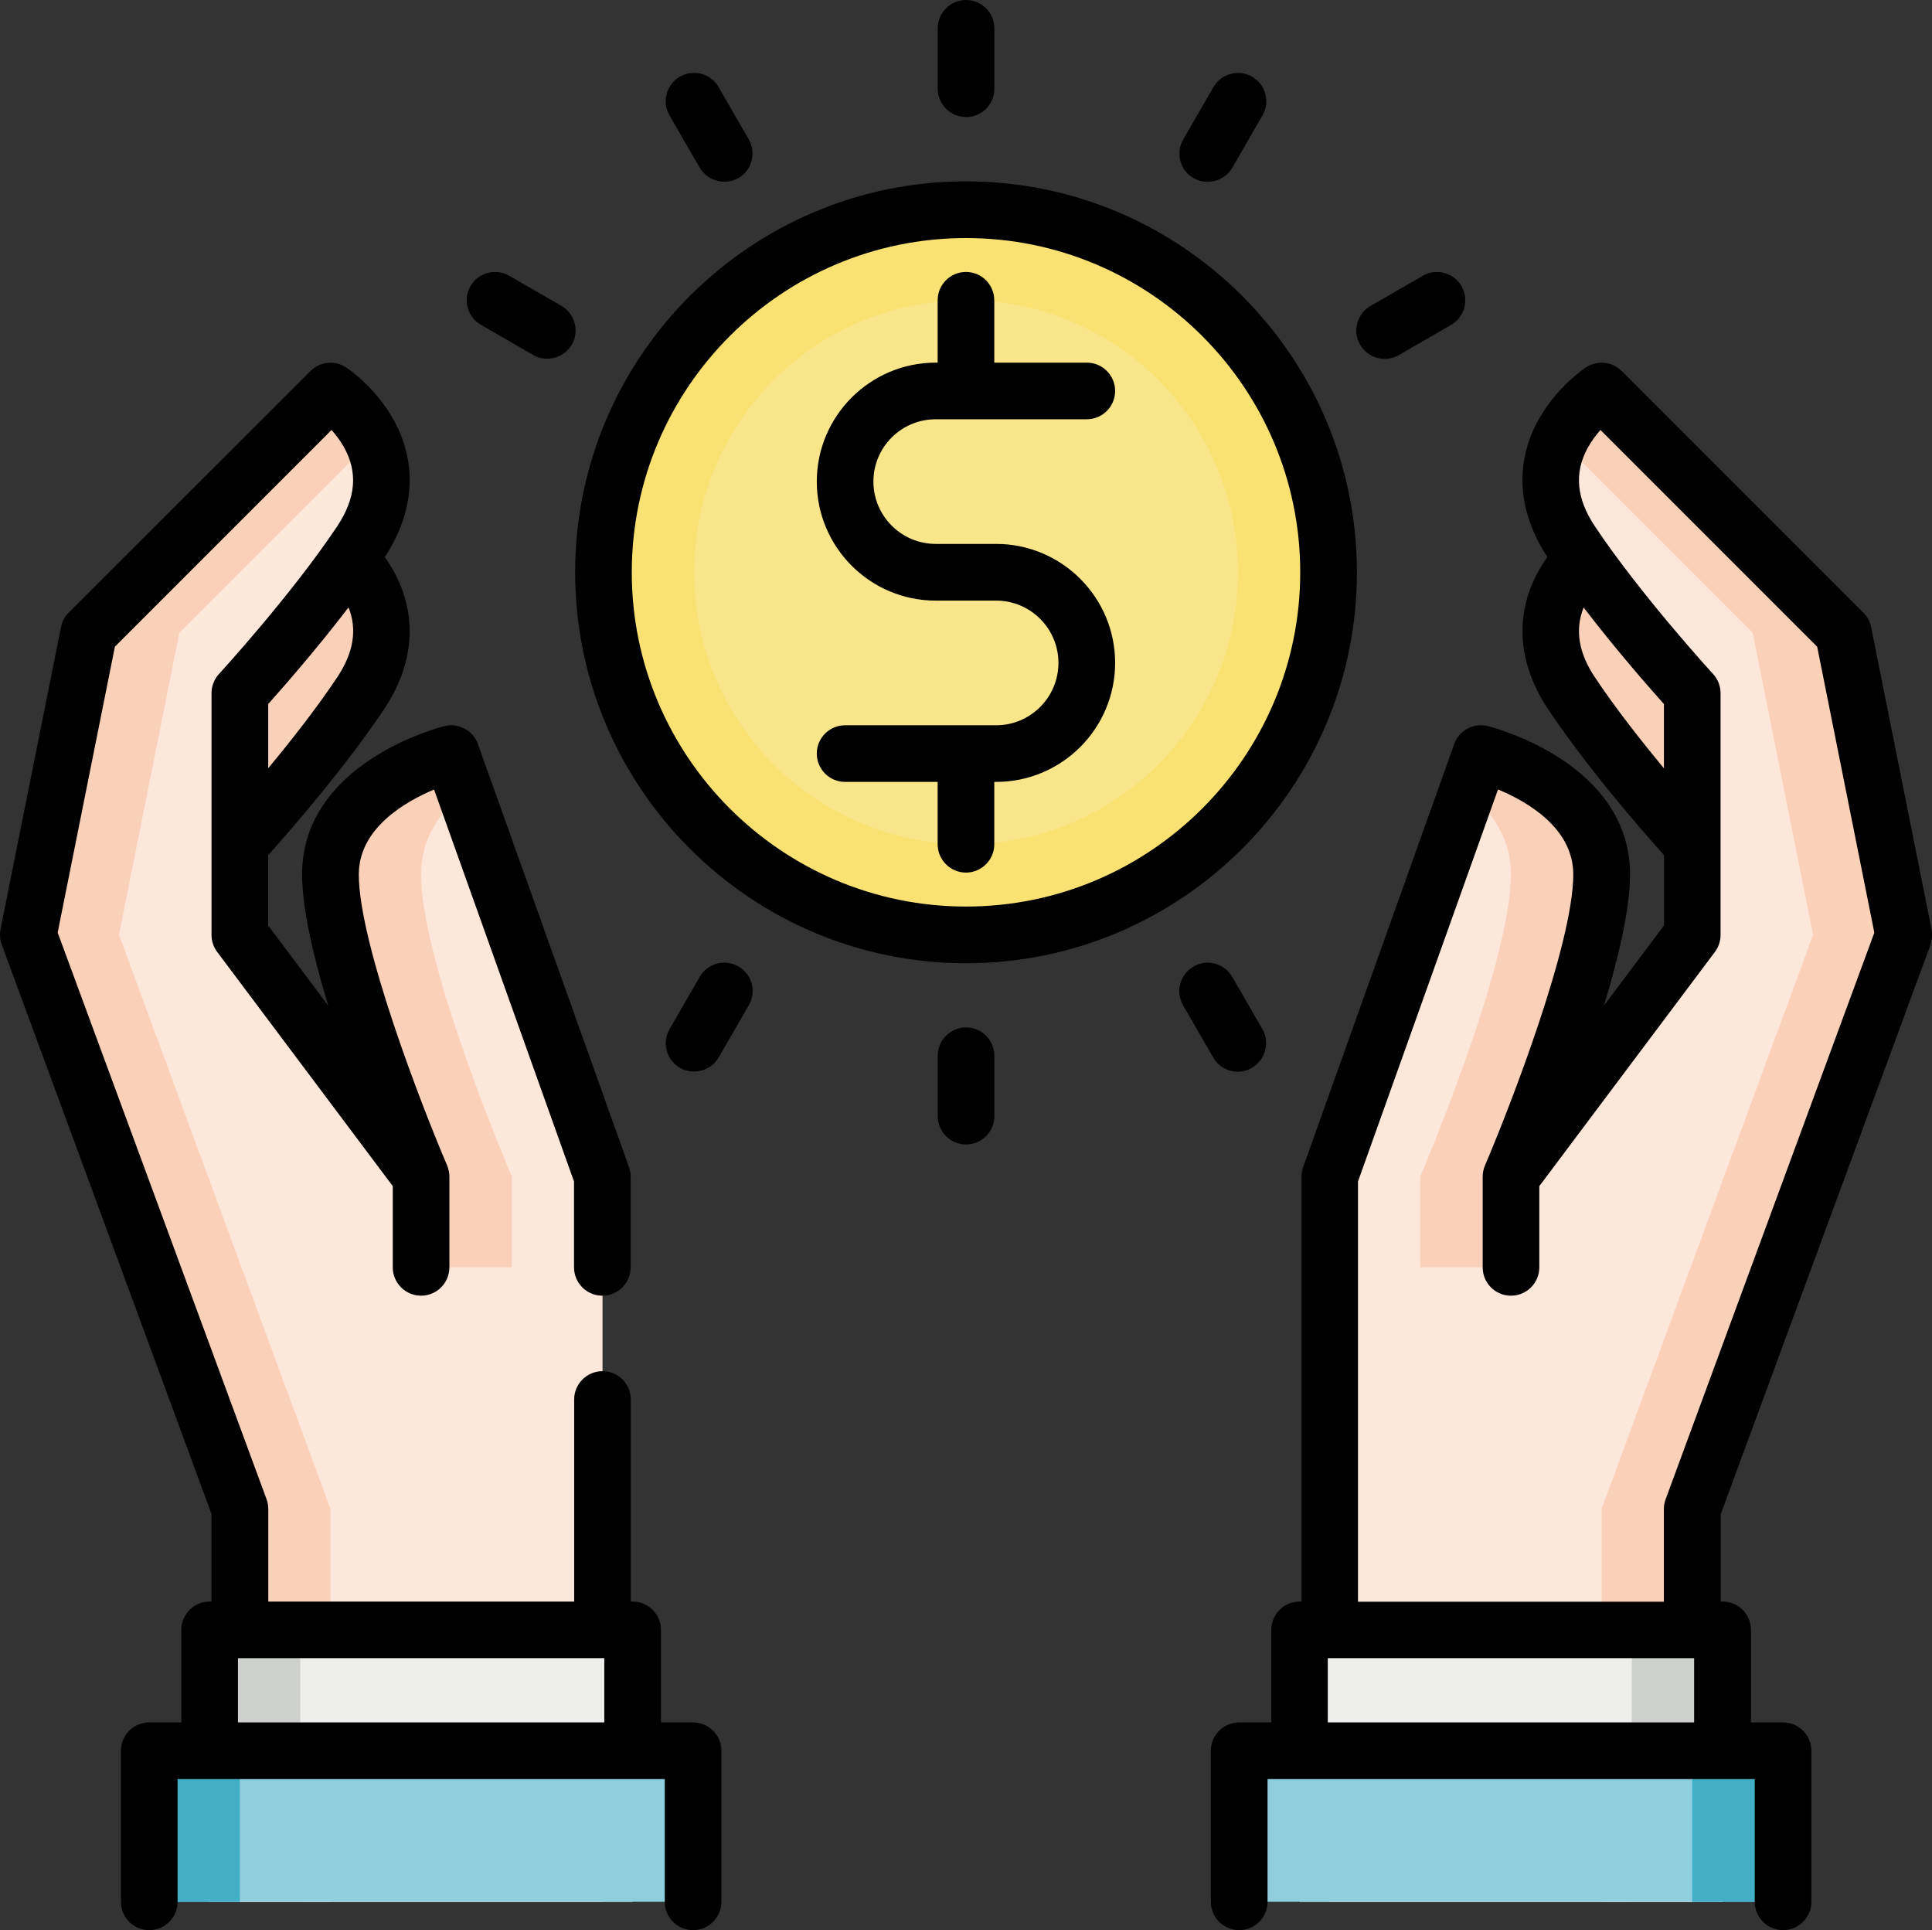 <?xml version="1.0" encoding="UTF-8"?>
<svg id="Layer_1" data-name="Layer 1" xmlns="http://www.w3.org/2000/svg" viewBox="0 0 255.93 255.65">
  <rect x="0" y="0" width="255.93" height="255.65" fill="#333333" stroke="none"/>
  <defs>
    <style>
      .cls-1 {
        fill: #eeefed;
      }

      .cls-2 {
        fill: #43afc7;
      }

      .cls-3 {
        fill: #fde6da;
      }

      .cls-3, .cls-4, .cls-5, .cls-6, .cls-7 {
        fill-rule: evenodd;
      }

      .cls-8 {
        fill: #8fcedc;
      }

      .cls-4 {
        fill: #f9e68a;
      }

      .cls-5 {
        fill: #f9e172;
      }

      .cls-9 {
        fill: #cdd0cd;
      }

      .cls-6 {
        fill: #fbd0b9;
      }
    </style>
  </defs>
  <path class="cls-5" d="m175.99,75.79c0,26.53-21.5,48.03-48.03,48.03s-48.03-21.5-48.03-48.03,21.5-48.03,48.03-48.03,48.03,21.5,48.03,48.03"/>
  <path class="cls-4" d="m163.99,75.79c0,19.89-16.13,36.02-36.02,36.02s-36.02-16.13-36.02-36.02,16.13-36.02,36.02-36.02,36.02,16.13,36.02,36.02"/>
  <path class="cls-6" d="m208.16,91.8c6.28,9.42,16.01,20.01,16.01,20.01l20.01-8.01-32.02-32.02s-12.01,8-4,20.01"/>
  <path class="cls-3" d="m176.14,251.89h48.03v-52.03l28.02-76.04-8.01-40.02-32.02-32.02s-12.01,8.01-4,20.01c6.28,9.42,16.01,20.01,16.01,20.01v32.02l-24.01,32.02h-24.01v96.05Z"/>
  <path class="cls-6" d="m206.64,58.27l25.53,25.53,8.01,40.02-28.02,76.04v52.03h12.01v-52.03l28.02-76.04-8.01-40.02-32.02-32.02s-3.57,2.38-5.52,6.49h0Z"/>
  <path class="cls-3" d="m176.14,203.87v-48.03l20.01-56.03s16.01,4,16.01,16.01-12.01,40.02-12.01,40.02v48.03h-24.01Z"/>
  <path class="cls-6" d="m200.15,115.81c0,12.01-12.01,40.02-12.01,40.02v12.01h12.01v-12.01s12.01-28.02,12.01-40.02-16.01-16.01-16.01-16.01l-1.8,5.05c3.15,2.51,5.81,6.07,5.81,10.96"/>
  <rect class="cls-1" x="172.13" y="215.87" width="56.03" height="36.02"/>
  <rect class="cls-9" x="216.16" y="215.87" width="12.01" height="36.02"/>
  <rect class="cls-8" x="164.13" y="231.88" width="72.04" height="20.01"/>
  <rect class="cls-2" x="224.16" y="231.88" width="12.01" height="20.01"/>
  <path class="cls-6" d="m47.77,91.8c-6.28,9.42-16.01,20.01-16.01,20.01l-20.01-8.01,32.02-32.02s12.01,8,4,20.01"/>
  <path class="cls-3" d="m79.8,251.89H31.77v-52.03L3.75,123.82l8-40.02,32.02-32.02s12.01,8.01,4,20.01c-6.28,9.42-16.01,20.01-16.01,20.01v32.02l24.01,32.02h24.01v96.05Z"/>
  <path class="cls-6" d="m49.29,58.27l-25.53,25.53-8,40.02,28.02,76.04v52.03h-12.01v-52.03L3.75,123.82l8-40.02,32.02-32.02s3.57,2.38,5.52,6.49h0Z"/>
  <path class="cls-3" d="m79.8,203.87v-48.03l-20.01-56.03s-16.01,4-16.01,16.01,12.01,40.02,12.01,40.02v48.03h24.01Z"/>
  <path class="cls-6" d="m55.78,115.81c0,12.01,12.01,40.02,12.01,40.02v12.01h-12.01v-12.01s-12.01-28.02-12.01-40.02,16.01-16.01,16.01-16.01l1.8,5.05c-3.15,2.51-5.81,6.07-5.81,10.96"/>
  <rect class="cls-1" x="27.77" y="215.87" width="56.03" height="36.02"/>
  <rect class="cls-9" x="27.77" y="215.87" width="12.01" height="36.02"/>
  <rect class="cls-8" x="19.76" y="231.88" width="72.04" height="20.01"/>
  <rect class="cls-2" x="19.76" y="231.88" width="12.01" height="20.01"/>
  <path class="cls-7" d="m127.97,120.07c-24.41,0-44.28-19.86-44.28-44.27s19.86-44.27,44.28-44.27,44.27,19.86,44.27,44.27-19.86,44.27-44.27,44.27m0-96.05c-28.55,0-51.78,23.23-51.78,51.78s23.23,51.78,51.78,51.78,51.78-23.23,51.78-51.78-23.23-51.78-51.78-51.78Z"/>
  <path class="cls-7" d="m123.96,55.53h20.01c2.07,0,3.75-1.68,3.75-3.75s-1.68-3.75-3.75-3.75h-12.26v-8.26c0-2.07-1.68-3.75-3.75-3.75s-3.75,1.68-3.75,3.75v8.26h-.25c-8.69,0-15.76,7.07-15.76,15.76s7.07,15.76,15.76,15.76h8c4.55,0,8.25,3.7,8.25,8.25s-3.7,8.26-8.25,8.26h-20.01c-2.07,0-3.75,1.68-3.75,3.75s1.68,3.75,3.75,3.75h12.26v8.26c0,2.07,1.68,3.75,3.75,3.75s3.75-1.68,3.75-3.75v-8.26h.25c8.69,0,15.76-7.07,15.76-15.76s-7.07-15.76-15.76-15.76h-8c-4.55,0-8.26-3.7-8.26-8.26s3.7-8.25,8.26-8.25"/>
  <path class="cls-7" d="m179.89,212.12v-55.63l18.55-51.93c3.9,1.62,9.97,5.13,9.97,11.26,0,9.21-8.45,30.95-11.7,38.55-.2.46-.3.98-.3,1.48v12.01c0,2.08,1.68,3.75,3.75,3.75s3.75-1.68,3.75-3.75v-10.76l23.26-31.02c.49-.65.75-1.44.75-2.25v-32.02c0-.94-.35-1.84-.99-2.54-.1-.1-9.61-10.5-15.65-19.55-2.46-3.68-2.77-7.08-.97-10.38.51-.92,1.12-1.73,1.7-2.39l28.71,28.71,7.57,37.87-27.65,75.05c-.15.41-.23.86-.23,1.3v12.26h-40.52Zm-4,16.01v-8.51h48.53v8.51h-48.53Zm35.39-138.41c-2.18-3.27-2.67-6.33-1.5-9.26,4.29,5.6,8.71,10.63,10.64,12.79v8.51c-2.95-3.56-6.4-7.93-9.13-12.03Zm44.43,35.4c.24-.65.29-1.35.16-2.03l-8-40.02c-.15-.73-.5-1.39-1.03-1.92l-32.02-32.02c-1.26-1.26-3.24-1.46-4.73-.47-.38.26-3.81,2.61-6.18,6.76-3.31,5.78-2.92,12.29,1.07,18.35-4.4,6.16-4.41,13.4.07,20.12,5.13,7.7,12.33,15.97,15.38,19.37v9.31l-7.95,10.61c1.95-6.44,3.45-12.86,3.45-17.36,0-14.77-18.08-19.46-18.85-19.65-1.87-.47-3.79.56-4.44,2.38l-20.01,56.03c-.14.4-.22.84-.22,1.26v56.28h-.25c-2.07,0-3.75,1.68-3.75,3.75v12.26h-4.25c-2.07,0-3.76,1.68-3.76,3.75v20.01c0,2.07,1.68,3.75,3.76,3.75s3.75-1.68,3.75-3.75v-16.26h64.54v16.26c0,2.07,1.68,3.75,3.75,3.75s3.75-1.68,3.75-3.75v-20.01c0-2.07-1.68-3.75-3.75-3.75h-4.25v-12.26c0-2.07-1.68-3.75-3.75-3.75h-.25v-11.59l27.79-75.42Z"/>
  <path class="cls-7" d="m31.52,219.62h48.53v8.51H31.52v-8.51Zm13.14-129.9c-2.73,4.1-6.18,8.48-9.13,12.03v-8.51c1.93-2.15,6.35-7.19,10.64-12.79,1.17,2.93.67,5.99-1.5,9.26Zm47.15,138.41h-4.25v-12.26c0-2.07-1.68-3.75-3.75-3.75h-.25v-26.76c0-2.07-1.68-3.75-3.75-3.75s-3.75,1.68-3.75,3.75v26.76h-40.52v-12.26c0-.44-.08-.88-.23-1.3L7.64,123.52l7.58-37.87,28.7-28.7c.55.62,1.12,1.36,1.6,2.2,1.92,3.36,1.64,6.81-.86,10.57-6.04,9.06-15.56,19.45-15.65,19.55-.64.69-.99,1.6-.99,2.54v32.02c0,.81.26,1.6.75,2.25l23.26,31.02v10.75c0,2.08,1.68,3.76,3.75,3.76s3.75-1.68,3.75-3.76v-12.01c0-.5-.11-1.02-.3-1.48-3.26-7.6-11.7-29.33-11.7-38.55,0-6.07,6.08-9.6,9.97-11.24l18.54,51.92v11.36c0,2.08,1.68,3.76,3.75,3.76s3.75-1.68,3.75-3.76v-12.01c0-.43-.08-.86-.22-1.26l-20.01-56.03c-.65-1.82-2.57-2.84-4.44-2.38-.77.2-18.85,4.88-18.85,19.65,0,4.5,1.5,10.92,3.45,17.36l-7.95-10.6v-9.31c3.05-3.41,10.25-11.68,15.38-19.37,4.48-6.72,4.47-13.95.07-20.12,3.99-6.05,4.37-12.56,1.07-18.35-2.37-4.15-5.8-6.51-6.18-6.76-1.49-.99-3.47-.79-4.73.47L9.1,81.14c-.52.52-.88,1.19-1.02,1.92L.07,123.08c-.13.68-.08,1.38.16,2.03l27.79,75.42v11.59h-.25c-2.07,0-3.75,1.68-3.75,3.75v12.26h-4.25c-2.07,0-3.75,1.68-3.75,3.75v20.01c0,2.07,1.68,3.75,3.75,3.75s3.75-1.68,3.75-3.75v-16.26h64.54v16.26c0,2.07,1.68,3.75,3.75,3.75s3.75-1.68,3.75-3.75v-20.01c0-2.07-1.68-3.75-3.75-3.75Z"/>
  <path class="cls-7" d="m127.97,15.51c2.07,0,3.75-1.68,3.75-3.75V3.75C131.72,1.68,130.04,0,127.97,0s-3.75,1.68-3.75,3.75v8c0,2.07,1.68,3.75,3.75,3.75"/>
  <path class="cls-7" d="m92.7,22.21c1.1,1.91,3.69,2.45,5.47,1.14,1.52-1.12,1.96-3.26,1.02-4.89l-4-6.93c-1.04-1.8-3.33-2.41-5.13-1.38-1.79,1.04-2.41,3.33-1.37,5.13l4,6.93Z"/>
  <path class="cls-7" d="m63.7,43.02l6.93,4c1.91,1.11,4.43.27,5.31-1.75.76-1.73.07-3.81-1.56-4.75l-6.93-4c-1.79-1.03-4.09-.42-5.12,1.37-1.04,1.79-.42,4.09,1.37,5.13Z"/>
  <path class="cls-7" d="m158.11,23.59c1.77,1.02,4.1.4,5.13-1.37l4-6.93c1.04-1.79.42-4.09-1.37-5.13-1.8-1.04-4.09-.42-5.13,1.38l-4,6.93c-1.04,1.79-.42,4.09,1.37,5.13Z"/>
  <path class="cls-7" d="m183.43,47.53c.64,0,1.28-.16,1.87-.5l6.93-4c1.79-1.04,2.41-3.33,1.37-5.13-1.04-1.8-3.33-2.41-5.13-1.37l-6.93,4c-1.4.8-2.13,2.47-1.79,4.04.37,1.71,1.92,2.96,3.67,2.96Z"/>
  <path class="cls-7" d="m127.97,136.08c-2.07,0-3.75,1.68-3.75,3.75v8c0,2.07,1.68,3.75,3.75,3.75s3.75-1.68,3.75-3.75v-8c0-2.07-1.68-3.75-3.75-3.75"/>
  <path class="cls-7" d="m97.82,128c-1.79-1.03-4.09-.42-5.12,1.37l-4,6.93c-1.04,1.79-.42,4.09,1.37,5.13,1.77,1.02,4.11.4,5.13-1.37l4-6.93c1.04-1.79.42-4.09-1.37-5.13"/>
  <path class="cls-7" d="m163.99,141.94c2.84,0,4.66-3.18,3.24-5.63l-4-6.93c-1.04-1.79-3.33-2.41-5.13-1.37-1.8,1.04-2.41,3.33-1.38,5.13l4,6.93c.69,1.2,1.96,1.88,3.25,1.88Z"/>
</svg>